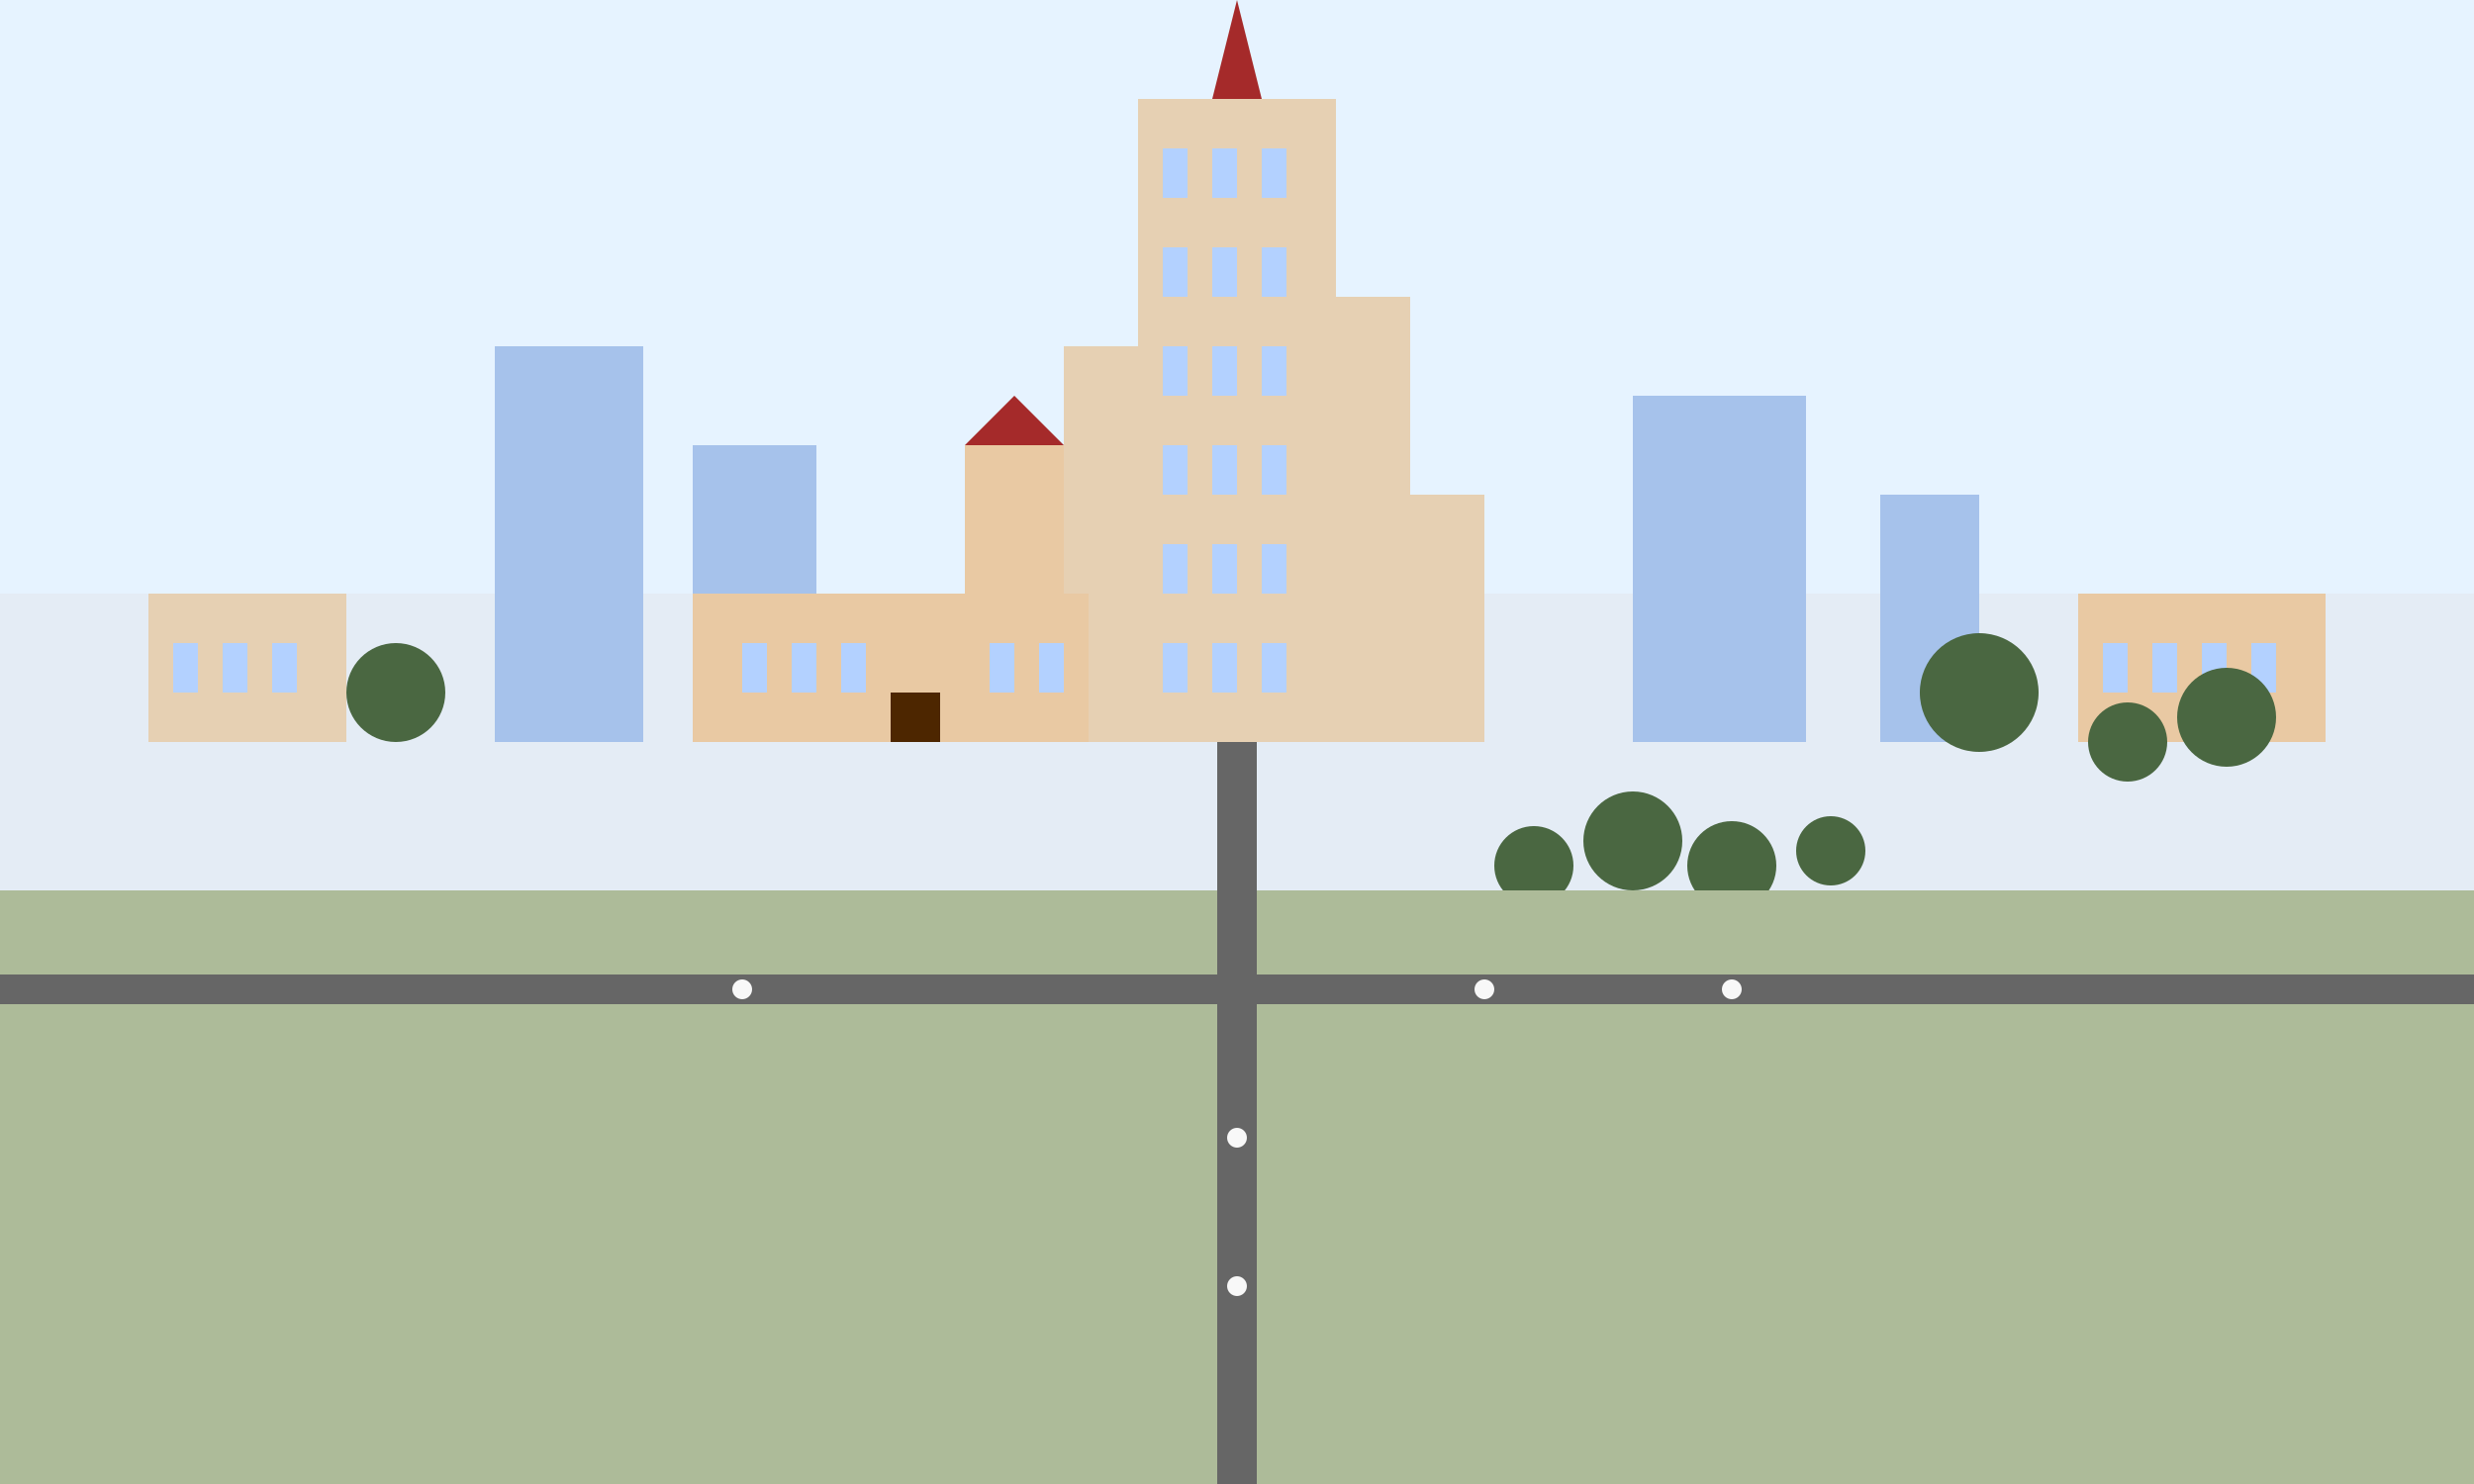 <svg xmlns="http://www.w3.org/2000/svg" viewBox="0 0 500 300" width="500" height="300">
  <!-- Sky Background -->
  <rect width="500" height="300" fill="#e6f3ff"/>
  
  <!-- Skyline Background -->
  <rect x="0" y="120" width="500" height="60" fill="#e2e7ef" opacity="0.6"/>
  
  <!-- Vistula River -->
  <path d="M0 210 Q125 190 250 210 Q375 230 500 210 L500 240 Q375 220 250 240 Q125 260 0 240 Z" fill="#b3d1ff"/>
  
  <!-- Palace of Culture and Science -->
  <g transform="translate(250, 150)">
    <!-- Main Tower -->
    <rect x="-20" y="-130" width="40" height="130" fill="#e6d0b3"/>
    
    <!-- Top Spire -->
    <path d="M-5 -130 L0 -150 L5 -130 Z" fill="#a52a2a"/>
    
    <!-- Side Elements -->
    <rect x="-35" y="-80" width="15" height="80" fill="#e6d0b3"/>
    <rect x="20" y="-90" width="15" height="90" fill="#e6d0b3"/>
    <rect x="-50" y="-40" width="15" height="40" fill="#e6d0b3"/>
    <rect x="35" y="-50" width="15" height="50" fill="#e6d0b3"/>
    
    <!-- Windows (Simplified) -->
    <rect x="-15" y="-120" width="5" height="10" fill="#b3d1ff"/>
    <rect x="-5" y="-120" width="5" height="10" fill="#b3d1ff"/>
    <rect x="5" y="-120" width="5" height="10" fill="#b3d1ff"/>
    
    <rect x="-15" y="-100" width="5" height="10" fill="#b3d1ff"/>
    <rect x="-5" y="-100" width="5" height="10" fill="#b3d1ff"/>
    <rect x="5" y="-100" width="5" height="10" fill="#b3d1ff"/>
    
    <rect x="-15" y="-80" width="5" height="10" fill="#b3d1ff"/>
    <rect x="-5" y="-80" width="5" height="10" fill="#b3d1ff"/>
    <rect x="5" y="-80" width="5" height="10" fill="#b3d1ff"/>
    
    <rect x="-15" y="-60" width="5" height="10" fill="#b3d1ff"/>
    <rect x="-5" y="-60" width="5" height="10" fill="#b3d1ff"/>
    <rect x="5" y="-60" width="5" height="10" fill="#b3d1ff"/>
    
    <rect x="-15" y="-40" width="5" height="10" fill="#b3d1ff"/>
    <rect x="-5" y="-40" width="5" height="10" fill="#b3d1ff"/>
    <rect x="5" y="-40" width="5" height="10" fill="#b3d1ff"/>
    
    <rect x="-15" y="-20" width="5" height="10" fill="#b3d1ff"/>
    <rect x="-5" y="-20" width="5" height="10" fill="#b3d1ff"/>
    <rect x="5" y="-20" width="5" height="10" fill="#b3d1ff"/>
  </g>
  
  <!-- Modern Skyscrapers -->
  <g>
    <!-- Skyscraper 1 -->
    <rect x="100" y="70" width="30" height="80" fill="#b3d1ff"/>
    <rect x="100" y="70" width="30" height="80" fill="#333333" opacity="0.1"/>
    
    <!-- Skyscraper 2 -->
    <rect x="140" y="90" width="25" height="60" fill="#b3d1ff"/>
    <rect x="140" y="90" width="25" height="60" fill="#333333" opacity="0.1"/>
    
    <!-- Skyscraper 3 -->
    <rect x="330" y="80" width="35" height="70" fill="#b3d1ff"/>
    <rect x="330" y="80" width="35" height="70" fill="#333333" opacity="0.1"/>
    
    <!-- Skyscraper 4 -->
    <rect x="380" y="100" width="20" height="50" fill="#b3d1ff"/>
    <rect x="380" y="100" width="20" height="50" fill="#333333" opacity="0.1"/>
  </g>
  
  <!-- Old Town Elements -->
  <g transform="translate(180, 150)">
    <!-- Castle -->
    <rect x="-40" y="-30" width="80" height="30" fill="#e9c9a3"/>
    
    <!-- Castle Tower -->
    <rect x="15" y="-60" width="20" height="30" fill="#e9c9a3"/>
    <path d="M15 -60 L25 -70 L35 -60 Z" fill="#a52a2a"/>
    
    <!-- Windows and Door -->
    <rect x="-30" y="-20" width="5" height="10" fill="#b3d1ff"/>
    <rect x="-20" y="-20" width="5" height="10" fill="#b3d1ff"/>
    <rect x="-10" y="-20" width="5" height="10" fill="#b3d1ff"/>
    <rect x="0" y="-10" width="10" height="10" fill="#4d2600"/>
    <rect x="20" y="-20" width="5" height="10" fill="#b3d1ff"/>
    <rect x="30" y="-20" width="5" height="10" fill="#b3d1ff"/>
  </g>
  
  <!-- Various City Buildings -->
  <g>
    <!-- Building Group 1 -->
    <rect x="30" y="120" width="40" height="30" fill="#e6d0b3"/>
    <rect x="35" y="130" width="5" height="10" fill="#b3d1ff"/>
    <rect x="45" y="130" width="5" height="10" fill="#b3d1ff"/>
    <rect x="55" y="130" width="5" height="10" fill="#b3d1ff"/>
    
    <!-- Building Group 2 -->
    <rect x="420" y="120" width="50" height="30" fill="#e9c9a3"/>
    <rect x="425" y="130" width="5" height="10" fill="#b3d1ff"/>
    <rect x="435" y="130" width="5" height="10" fill="#b3d1ff"/>
    <rect x="445" y="130" width="5" height="10" fill="#b3d1ff"/>
    <rect x="455" y="130" width="5" height="10" fill="#b3d1ff"/>
  </g>
  
  <!-- Trees and Parks -->
  <g>
    <circle cx="80" cy="140" r="10" fill="#4a6741"/>
    <circle cx="400" cy="140" r="12" fill="#4a6741"/>
    <circle cx="430" cy="150" r="8" fill="#4a6741"/>
    <circle cx="450" cy="145" r="10" fill="#4a6741"/>
    
    <!-- Lazienki Park Representation -->
    <rect x="290" y="180" width="100" height="20" fill="#5d7b58"/>
    <circle cx="310" cy="175" r="8" fill="#4a6741"/>
    <circle cx="330" cy="170" r="10" fill="#4a6741"/>
    <circle cx="350" cy="175" r="9" fill="#4a6741"/>
    <circle cx="370" cy="172" r="7" fill="#4a6741"/>
  </g>
  
  <!-- Ground -->
  <rect x="0" y="180" width="500" height="120" fill="#adbb99"/>
  
  <!-- Roads -->
  <path d="M0 200 L500 200" stroke="#666666" stroke-width="6" fill="none"/>
  <path d="M250 150 L250 300" stroke="#666666" stroke-width="8" fill="none"/>
  
  <!-- Decorative Elements -->
  <circle cx="150" cy="200" r="2" fill="#f8f8f8"/>
  <circle cx="300" cy="200" r="2" fill="#f8f8f8"/>
  <circle cx="350" cy="200" r="2" fill="#f8f8f8"/>
  <circle cx="250" cy="230" r="2" fill="#f8f8f8"/>
  <circle cx="250" cy="260" r="2" fill="#f8f8f8"/>
</svg>